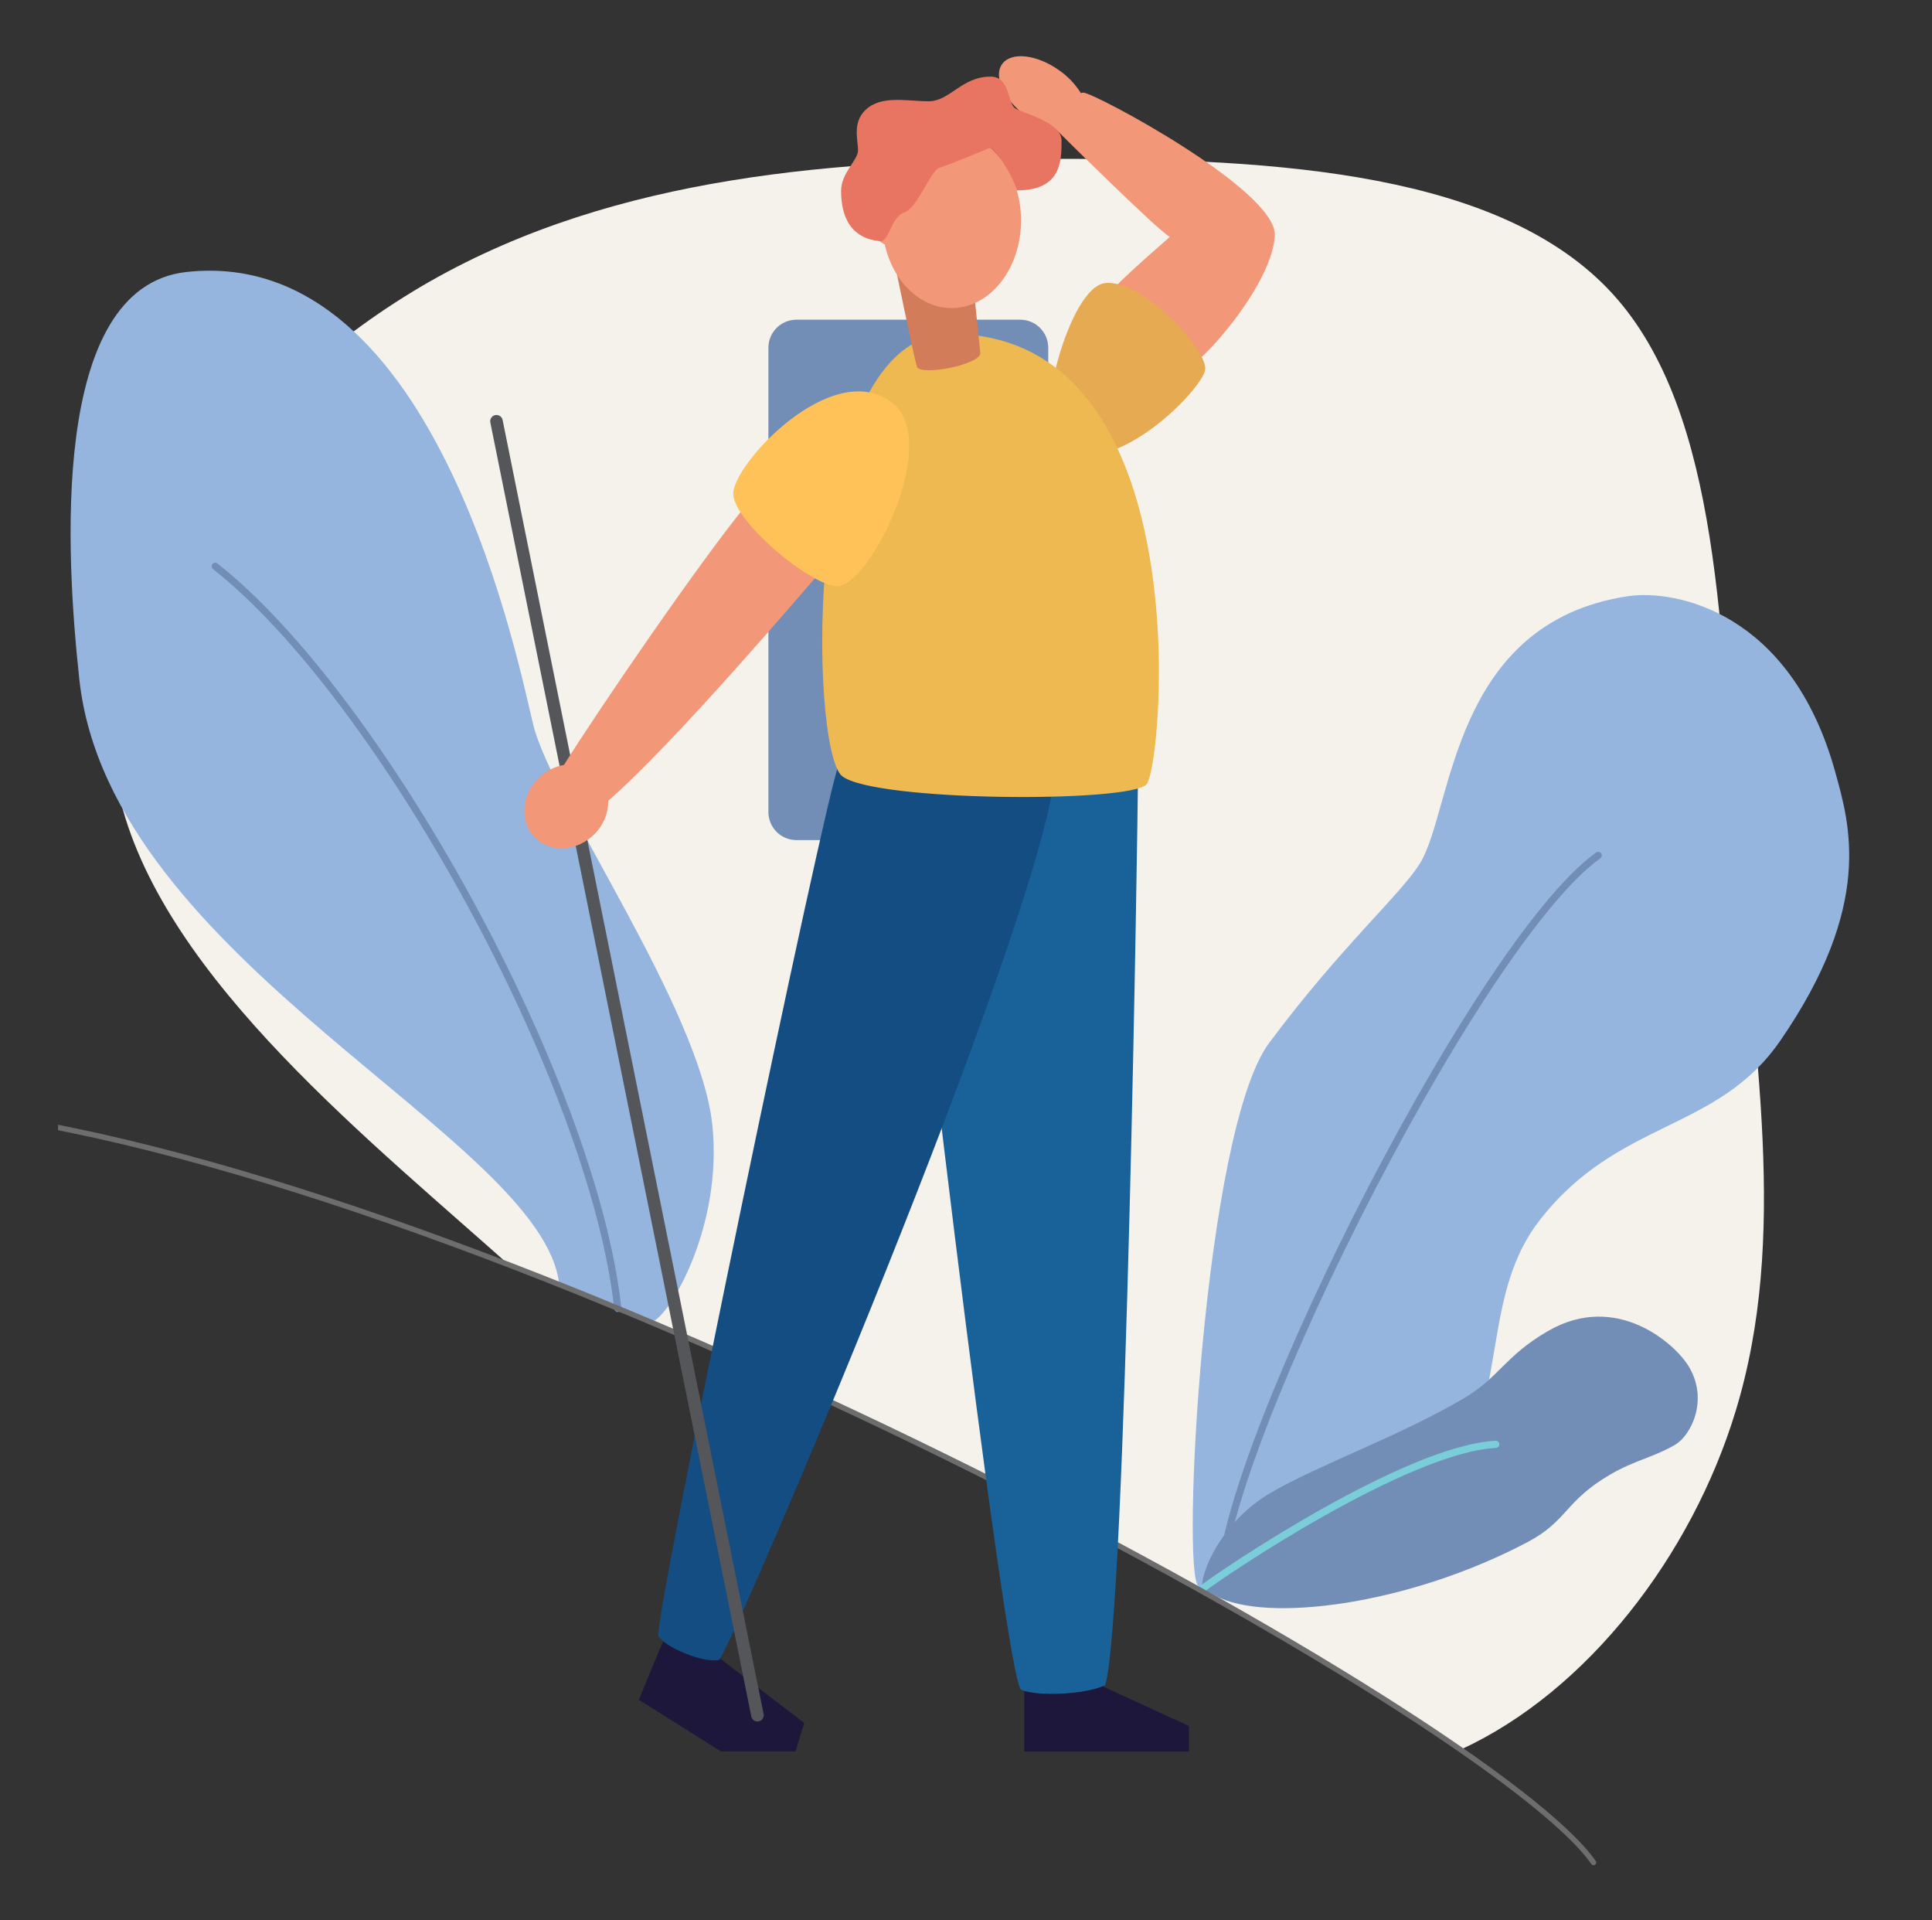 <?xml version="1.0" encoding="utf-8"?>
<!-- Generator: Adobe Illustrator 17.0.0, SVG Export Plug-In . SVG Version: 6.00 Build 0)  -->
<!DOCTYPE svg PUBLIC "-//W3C//DTD SVG 1.1//EN" "http://www.w3.org/Graphics/SVG/1.1/DTD/svg11.dtd">
<svg version="1.1" id="Layer_1" xmlns="http://www.w3.org/2000/svg" xmlns:xlink="http://www.w3.org/1999/xlink" x="0px" y="0px"
	 width="425.333px" height="422.667px" viewBox="0 0 425.333 422.667" enable-background="new 0 0 425.333 422.667"
	 xml:space="preserve">
<rect x="0" y="0" width="425.333" height="422.667" fill="#333333" stroke="none"/>
<g>
	<defs>
		<rect id="SVGID_1_" x="12.775" y="11.333" width="399.784" height="400"/>
	</defs>
	<clipPath id="SVGID_2_">
		<use xlink:href="#SVGID_1_"  overflow="visible"/>
	</clipPath>
	<path clip-path="url(#SVGID_2_)" fill="#F5F2EC" d="M321.534,385.121c-44.269-30.646-128.684-75.609-209.451-106.672
		c-1.431-1.281-2.886-2.572-4.366-3.873c-33.091-29.255-77.273-65.752-82.595-105.655c-5.24-39.99,28.376-83.474,69.502-106.959
		c41.125-23.404,89.756-26.902,138.479-27c48.723-0.098,97.533,3.149,121.82,29.609c24.175,26.382,23.825,76.051,27.493,121.368
		c3.668,45.318,11.435,86.356-0.349,124.775C372.435,342.331,349.499,372.289,321.534,385.121"/>
	<path clip-path="url(#SVGID_2_)" fill="#95B5DF" d="M143.778,290.867c4.106-1.922,15.4-21.478,13.027-43.382
		c-2.757-25.448-34.895-70.7-39.313-87.583c-2.811-10.737-20.576-106.089-76.385-100.043c-30.433,3.297-26.525,63.073-23.641,89.686
		c6.735,62.167,102.16,100.91,105.659,133.201C129.449,284.573,138.028,288.817,143.778,290.867"/>
	
		<path clip-path="url(#SVGID_2_)" fill="none" stroke="#728EB6" stroke-width="1.577" stroke-linecap="round" stroke-miterlimit="10" d="
		M136.005,288.002c-5.401-49.854-52.446-134.943-88.634-163.362"/>
	<path clip-path="url(#SVGID_2_)" fill="#95B5DF" d="M263.861,349.129c-3.927-2.471,1.175-100.19,15.508-119.515
		c15.595-21.007,29.224-32.943,33.3-39.68c7.231-11.948,6.8-52.812,45.7-58.702c10.29-1.558,35.825,3.278,45.64,38.622
		c3.216,11.603,8.55,29.291-12.081,59.218c-13.894,20.162-35.537,17.221-52.896,39.415c-12.496,15.977-7.31,36.436-18.27,56.045
		C311.99,340.201,286.568,363.393,263.861,349.129"/>
	
		<path clip-path="url(#SVGID_2_)" fill="none" stroke="#728EB6" stroke-width="1.577" stroke-linecap="round" stroke-miterlimit="10" d="
		M268.978,350.667c-3.601-23.785,55.176-142.495,82.873-162.394"/>
	<path clip-path="url(#SVGID_2_)" fill="#728EB6" d="M264.719,349.686c-0.708-2.906,3.948-14.642,15.005-21.093
		c10.649-6.211,27.924-12.28,42.331-20.684c8.013-4.674,9.108-9.321,18.644-14.883c15.197-8.865,28.227,2.838,31.172,7.888
		c4.336,7.432,0.296,15.117-3.072,17.081c-4.699,2.741-9.043,3.491-14.243,6.524c-10.166,5.93-9.368,10.223-18.345,14.959
		c-26.253,13.828-57.489,17.799-68.62,11.768L264.719,349.686z"/>
	
		<path clip-path="url(#SVGID_2_)" fill="none" stroke="#7ACED9" stroke-width="1.577" stroke-linecap="round" stroke-linejoin="round" d="
		M264.719,349.686c4.545-3.525,44.782-30.684,64.576-31.781"/>
	
		<path clip-path="url(#SVGID_2_)" fill="none" stroke="#6E6D6E" stroke-width="1.182" stroke-linecap="round" stroke-miterlimit="10" d="
		M350.814,409.953c-22.71-32.429-225.58-143.066-347.452-163.506"/>
	<path clip-path="url(#SVGID_2_)" fill="#728EB6" d="M224.607,70.37h-49.278c-3.404,0-6.164,2.76-6.164,6.165v102.212
		c0,3.405,2.76,6.165,6.164,6.165h49.278c3.404,0,6.164-2.76,6.164-6.165V76.535C230.771,73.131,228.011,70.37,224.607,70.37"/>
	<polygon clip-path="url(#SVGID_2_)" fill="#1D183B" points="225.475,372.192 225.475,385.548 261.741,385.548 261.741,379.897 
		239.273,369.577 	"/>
	<path clip-path="url(#SVGID_2_)" fill="#1D183B" d="M146.804,359.386c-1.834,4.11-6.165,14.758-6.165,14.758l18.098,11.378h16.396
		l1.922-6.287l-20.599-15.766L146.804,359.386z"/>
	<path clip-path="url(#SVGID_2_)" fill="#F29777" d="M220.626,14.086c2.004-2.753,7.659-2.131,12.631,1.449
		c1.883,1.327,3.482,3.016,4.706,4.967c0.162-0.072,0.336-0.112,0.514-0.118c2.414,0,42.548,21.467,42.168,31.371
		c-0.38,9.904-13.844,25.787-18.544,28.833c0,0-21.21-9.904-20.069-13.084c1.14-3.179,13.355-13.355,15.497-15.369
		c-2.517-1.315-22.664-21.277-24.939-23.537c-2.389-0.511-4.64-1.529-6.601-2.985C221.027,22.028,218.617,16.87,220.626,14.086"/>
	<path clip-path="url(#SVGID_2_)" fill="#E6AA52" d="M232.153,97.966c-4.623-3.719,3.031-34.905,11.234-35.67
		c8.204-0.766,22.51,14.691,21.935,19.078C264.746,85.761,243.834,107.315,232.153,97.966"/>
	<path clip-path="url(#SVGID_2_)" fill="#186299" d="M250.507,172.63c0,5.137-2.568,182.872-7.192,198.283
		c-4.109,2.054-14.897,2.568-18.492,1.027c-3.596-1.541-26.542-196.495-26.542-205.053
		C198.281,158.329,250.507,172.63,250.507,172.63"/>
	<path clip-path="url(#SVGID_2_)" fill="#134D82" d="M158.382,365.36c4.906-7.705,68.783-157.332,73.791-194.225
		c-5.245-4.063-44.274-10.54-47.434-3.164c-3.159,7.377-41.095,189.75-39.795,192.118
		C146.244,362.458,154.694,366.151,158.382,365.36"/>
	<path clip-path="url(#SVGID_2_)" fill="#EEB950" d="M209.273,73.489c-33.133,0-31.078,91.693-23.886,97.343
		c7.192,5.651,63.44,5.908,67.036,1.798C256.019,168.521,264.515,73.489,209.273,73.489"/>
	<path clip-path="url(#SVGID_2_)" fill="#F29777" d="M196.323,46.006c-2.233,0-4.043,1.81-4.043,4.042
		c0,2.234,1.81,4.043,4.043,4.043c2.233,0,4.043-1.809,4.043-4.043C200.366,47.816,198.556,46.006,196.323,46.006"/>
	<path clip-path="url(#SVGID_2_)" fill="#D37C5A" d="M201.845,80.68c0.647,2.234,14.234-0.478,13.972-3.005l-2.322-22.448
		l-16.371,3.524C197.124,58.751,201.187,78.456,201.845,80.68"/>
	<path clip-path="url(#SVGID_2_)" fill="#F29777" d="M209.489,29.245c-8.446,0-15.292,8.633-15.292,19.284
		c0,10.65,6.846,19.283,15.292,19.283c8.446,0,15.292-8.633,15.292-19.283C224.781,37.878,217.935,29.245,209.489,29.245"/>
	<path clip-path="url(#SVGID_2_)" fill="#E87562" d="M185.166,41.979c0-3.909,3.735-6.729,3.735-8.897
		c0-2.167-1.28-6.051,1.581-8.83c3.479-3.375,9.021-1.967,13.983-1.967c4.665,0,7.238-5.42,13.603-5.42
		c4.243,0,3.703,5.507,5.291,6.873c1.176,1.028,10.345,3,10.345,7.192c0,4.685-0.123,10.972-9.852,10.972
		c-0.648-2.25-3.082-7.191-5.856-9.39c-1.428,0.616-9.247,3.842-11.183,4.412c-1.937,0.571-4.767,8.862-7.767,9.863
		c-3,1.002-3.19,6.525-5.383,6.288C191.469,52.838,185.166,51.914,185.166,41.979"/>
	<line clip-path="url(#SVGID_2_)" fill="#55565A" x1="109.299" y1="92.721" x2="166.755" y2="377.544"/>
	
		<line clip-path="url(#SVGID_2_)" fill="none" stroke="#55565A" stroke-width="2.759" stroke-linecap="round" stroke-miterlimit="10" x1="109.299" y1="92.721" x2="166.755" y2="377.544"/>
	<path clip-path="url(#SVGID_2_)" fill="#F29777" d="M118.515,171.315c1.531-1.548,3.506-2.58,5.651-2.954
		c6.852-11.059,30.138-45.148,40.406-57.532c7.402,5.317,16.438,14.614,16.438,14.614c-3.775,4.233-32.054,37.689-47.099,50.809
		c0.017,2.777-1.096,5.441-3.083,7.381c-3.806,3.812-9.652,4.14-13.052,0.745C114.375,180.983,114.709,175.127,118.515,171.315"/>
	<path clip-path="url(#SVGID_2_)" fill="#FEC259" d="M196.262,88.514c-13.289-9.878-35.198,14.008-34.838,20.291
		c0.359,6.282,17.198,20.213,22.956,20.228C191.413,129.044,207.573,96.923,196.262,88.514"/>
</g>
</svg>

